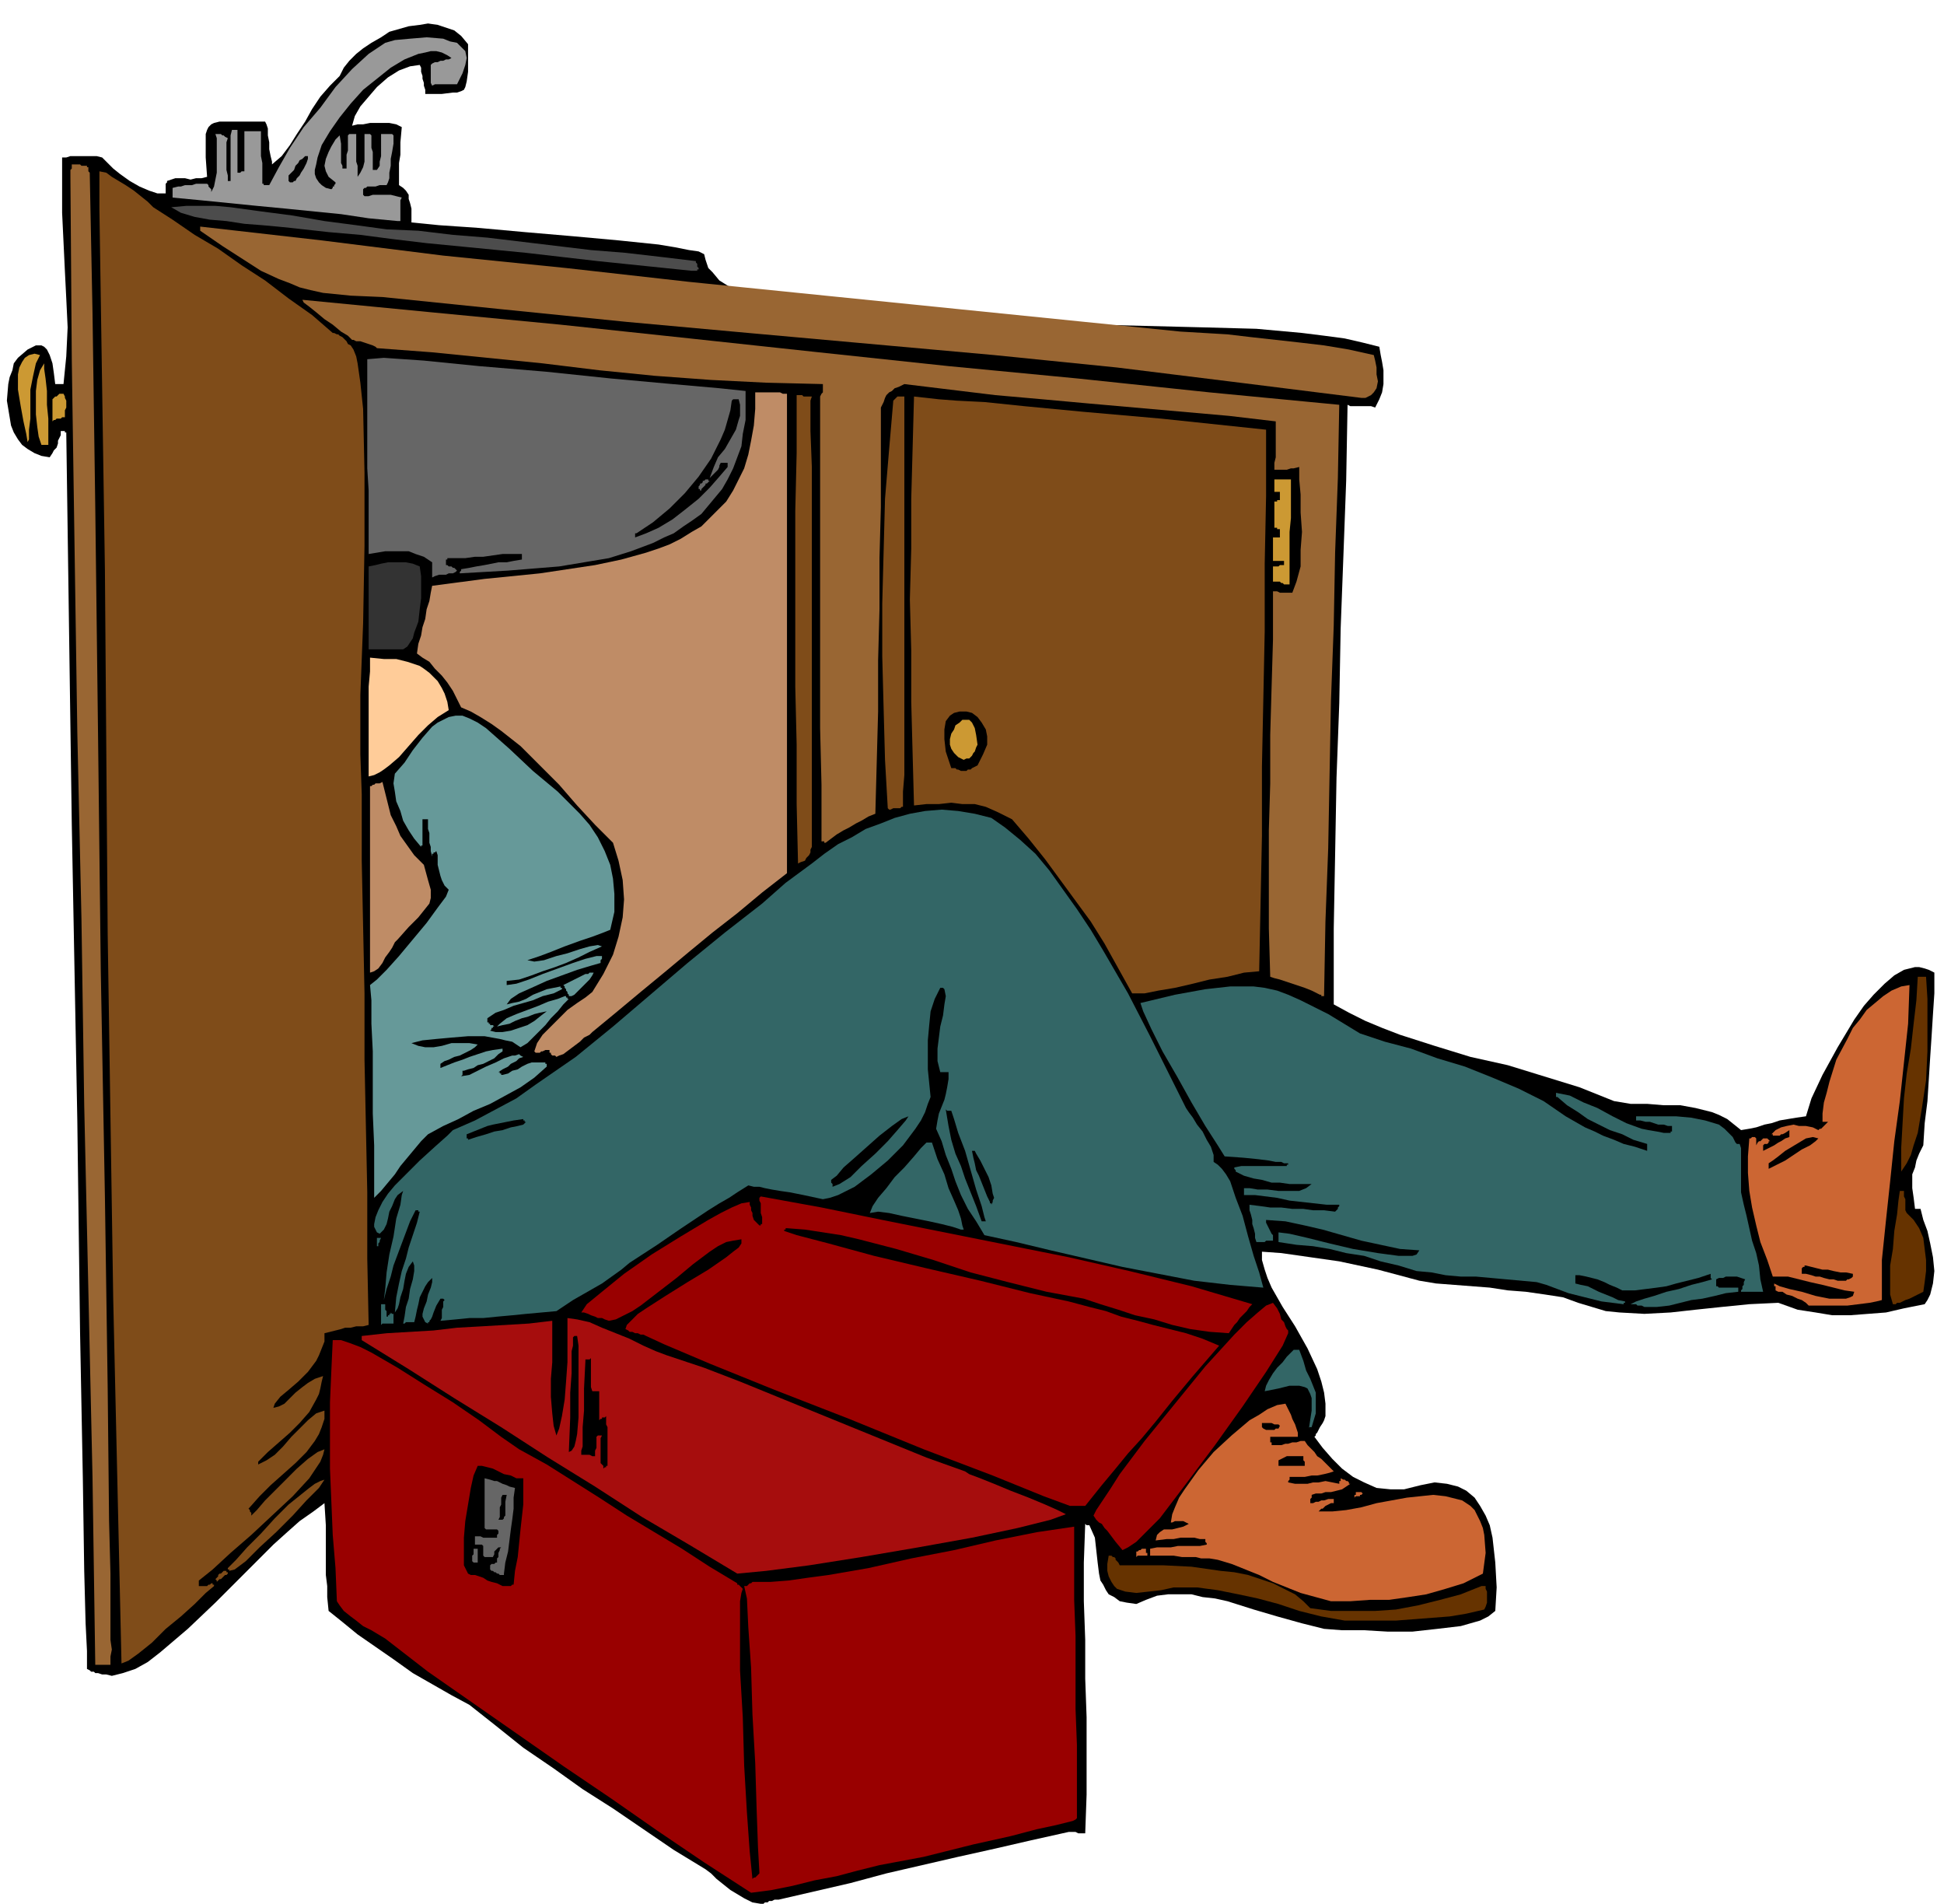 <svg xmlns="http://www.w3.org/2000/svg" fill-rule="evenodd" height="4.592in" preserveAspectRatio="none" stroke-linecap="round" viewBox="0 0 1408 1378" width="4.69in"><style>.brush1{fill:#000}.pen1{stroke:none}.brush2{fill:#900}.brush3{fill:#963}.brush4{fill:#7f4c19}.brush5{fill:#630}.brush6{fill:#c63}.brush7{fill:#666}.brush9{fill:#366}.brush10{fill:#699}.brush11{fill:#bf8c66}.brush13{fill:#c93}</style><path class="pen1 brush1" d="m551 1378-6-1-6-3-5-3-5-3-5-4-5-4-4-4-4-3-23-14-22-15-22-15-22-14-21-15-22-15-20-16-19-15-13-7-14-8-14-8-14-10-13-9-13-9-11-9-10-8-1-10v-8l-1-8v-36l-1-16-8 6-10 7-9 8-10 9-21 21-21 21-20 19-20 17-9 7-9 5-9 3-8 2-4-1h-3l-3-1h-2l-1-1h-2l-1-1-2-1v-13l-1-20-1-38-1-67-2-105-2-154-4-214-4-284h-1v-1h-3v3l-1 2-1 2v2l-1 3-2 2-1 2-2 3-6-1-5-2-5-3-4-3-3-4-3-5-2-5-1-6-2-12 1-12 1-5 2-5 1-5 3-4 7-6 6-3h4l2 1 2 2 2 4 2 6 1 7 1 8h6l2-20 1-21-1-21-1-20-1-21-1-21v-40h3l3-1h19l4 1 3 3 5 5 5 4 7 5 7 4 7 3 6 2h6v-7l1-1v-1l3-1 3-1h7l4 1 4-1h4l4-1-1-14V97l1-3 1-2 2-2 2-1 4-1h33l1 2 1 3v5l1 5v5l1 5 1 4v2l7-6 6-8 5-8 6-9 5-9 6-9 7-8 7-7 3-6 4-5 5-5 5-4 6-4 7-4 6-4 7-2 7-2 8-1 6-1 7 1 6 2 6 2 5 4 5 6v20l-1 7-1 4-1 2-2 1-3 1h-3l-8 1h-12v-3l-1-3v-2l-1-3v-2l-1-3v-3l-1-2-7 1-8 3-8 5-8 7-6 7-6 7-4 7-2 7 4-1h4l5-1h14l5 1 4 2-1 11v9l-1 6v16l3 2 2 2 2 3v3l1 3 1 4v10l20 2 29 2 33 3 35 3 33 3 29 3 12 2 10 2 7 1 4 2 1 4 1 3 1 3 3 3 5 6 8 5 9 4 10 4 12 4 14 3 29 4 34 3 37 3 39 1 80 1 80 2 37 1 33 3 16 2 15 2 13 3 12 3 1 6 1 5 1 6v10l-1 6-2 5-3 6-3-1h-15l-2-1-1 55-2 54-2 53-1 54-2 54-1 55-1 54v55l11 6 12 6 12 5 13 5 25 8 26 8 27 6 26 8 26 8 25 10 12 2h12l12 1h12l11 2 12 3 5 2 6 3 5 4 5 4 6-1 5-1 6-2 5-1 6-2 6-1 6-1 7-1 4-13 8-17 11-20 12-20 7-10 7-8 8-8 7-6 7-4 8-2h3l4 1 3 1 4 2v15l-1 15-1 16-1 15-1 16-1 16-2 16-1 16-3 6-2 5-1 5-2 5v10l1 7 1 8h4l2 8 3 8 2 9 2 10 1 10-1 9-1 4-1 4-2 4-2 3-15 3-13 3-13 1-13 1h-13l-12-2-13-2-14-5-21 1-20 2-19 2-18 2-19 1-18-1-10-1-10-3-10-3-11-4-13-2-14-2-13-1-13-2-13-1-13-1-13-1-12-2-15-4-15-4-14-3-14-3-14-2-14-2-14-2-14-1v6l2 7 2 6 3 7 8 14 9 14 9 16 7 15 3 9 2 8 1 8v9l-1 3-1 2-2 3-1 2-1 2-1 1v1l-1 1 6 8 7 8 7 7 8 6 8 4 9 4 10 1h10l12-3 10-2 9 1 8 2 6 3 6 5 4 6 4 7 3 7 2 9 1 9 1 9 1 18-1 17-5 4-6 3-7 2-7 2-17 2-18 2h-18l-17-1h-16l-13-1-16-4-18-5-17-5-19-6-9-2-9-1-8-2h-17l-8 1-8 3-7 3-7-1-5-1-4-3-4-2-2-3-2-4-2-3-1-5-1-8-1-9-1-9-4-9h-2l-1-1-1 28v28l1 28v28l1 28v56l-1 28h-5l-2-1h-5l-27 6-26 6-27 6-26 6-26 6-26 7-26 6-26 6h-3l-2 1h-2l-1 1h-2l-1 1h-2z"/><path class="pen1 brush2" d="m544 1370-34-22-34-23-33-23-34-23-33-23-33-23-33-23-31-24-5-3-5-3-6-3-5-4-4-3-5-4-3-4-2-3-1-24-2-24-1-24-1-24v-48l1-23 1-22h6l6 2 8 3 8 4 19 11 19 12 21 13 19 13 16 12 13 9 20 11 19 12 19 12 20 13 20 12 20 12 20 13 20 12v1h1l1 1 1 1 1 1-1 3-1 6v50l2 34 1 35 2 34 2 28 2 20 1-1h1l1-1 1-1 1-1v-1l-1-18-1-28-1-33-2-35-1-34-2-29-1-21-2-9h2l1-1 1-1h1l1-1h13l13-1 14-2 15-2 29-5 31-7 31-6 30-7 30-6 27-4v53l1 26v53l1 26v53l-1 1-2 1-4 1-8 2-14 3-19 5-27 6-36 9-16 3-16 3-16 4-15 4-16 3-16 4-15 3-15 2z"/><path class="pen1 brush3" d="M72 1205h-3l-2-136-3-135-3-134-2-135-3-135-2-134-2-135-1-133v-5l1-1v-3h6l1 1h4v1h1v3l1 1 2 101 2 141 2 164 2 172 3 164 2 138 1 96 1 38v48l1 7-1 5v6h-8z"/><path class="pen1 brush4" d="m88 1204-3-132-3-132-2-132-2-132-1-132-1-131-2-131-2-131v-27l5 1 4 3 5 3 5 3 6 4 5 4 5 4 4 4 14 9 16 11 17 10 17 12 17 11 17 13 17 12 15 13h1l2 1h1l1 1 2 1 1 1 2 2 1 2 2 1 2 3 2 5 1 5 2 14 2 19 1 46v53l-1 56-2 52v43l1 29v48l1 48 1 48v48l1 48 1 48v48l1 48-4 1h-5l-4 1h-4l-3 1-4 1-4 1-4 1v6l-2 5-2 5-2 4-6 8-7 7-7 6-6 5-4 5-1 3 4-1 4-2 4-4 4-4 5-4 4-3 5-3 6-2-1 4-1 5-1 4-2 4-5 9-7 8-7 7-8 7-8 7-7 7v2l6-3 6-4 6-6 6-7 6-6 6-6 6-5 6-2v6l-2 6-2 5-3 5-6 8-8 8-9 8-9 8-8 8-8 9 1 1v1l1 1v2l4-4 6-7 7-7 8-8 8-8 8-7 7-5 5-2-1 4-2 5-4 6-4 6-12 13-15 14-15 14-15 13-13 12-10 8v4h6l1-1h1l1-1h1v1h1v1l-6 5-8 8-10 9-11 9-10 10-10 8-7 5-5 2z"/><path class="pen1 brush5" d="m974 1173-17-3-16-4-15-5-15-4-14-3-15-3-15-2h-17l-9 2-9 1-9 1-8-1-3-1-3-1-2-2-2-3-2-4-1-4v-5l1-6h2l1 1h1l1 1v1l2 2 1 2h32l20 1 21 3 10 1 10 2 9 3 9 3 8 4 8 4 6 5 5 5 15 2h32l15-1 16-3 16-4 15-4 15-6h3v2l1 2v8l-1 3-1 2-13 3-12 2-13 1-13 1-13 1h-37z"/><path class="pen1 brush6" d="m964 1159-11-3-11-3-10-4-10-4-10-5-10-4-10-4-10-3-6-1h-6l-4-1h-10l-6-1h-17v-5l5-1h10l5-1h16l5-1v-1l-1-1v-2h-4l-4-1h-10l-5 1h-5l-8 1 1-4 2-2 3-2h6l4-1 4-1 4-2-2-1-2-1h-6l-2 1h-1l1-6 2-5 3-7 4-6 10-14 11-13 13-12 13-11 7-4 6-4 7-3 6-1 1 2 1 2 2 4 1 3 2 4 1 3 1 3v3h-20v4h1v2h7l3-1h2l3-1h3l3-1h3l2 3 2 2 3 3 2 3 3 2 3 3 3 3 3 3-3 1-4 1-5 1h-4l-5 1h-11v2l-1 1v1l5 1h9l4-1h4l5-1 5 1 5 1v-2h1v-2l2 1h1l1 1h1l1 1v1h1l-3 2-3 2-4 1-4 1h-4l-3 1h-4l-3 1v2l-1 1v3h2l2-1h2l2-1h2l3-1h4v3h-2l-2 1-2 1-1 1-1 1h-1l-1 1-1 1h10l10-1 11-2 11-3 22-4 19-2 9 1 8 2 4 1 3 2 3 2 3 3 2 4 2 4 2 5 1 5 1 13-2 15-14 7-13 4-14 4-13 2-14 2h-14l-14 1h-14z"/><path class="pen1 brush1" d="m364 1148-4-2-4-1-3-1-3-2-3-1-3-1h-3l-2-1-3-6v-20l1-12 2-12 2-12 2-9 3-7h3l4 1 4 1 4 2 4 2 5 1 4 2h5v19l-1 9-1 9-1 10-1 10-2 10-1 10h-1l-1 1h-6z"/><path class="pen1 brush4" d="M157 1145v-1l-1-1 1-1 1-1v-1l1-1h1l1-1 1-1h2v1h1v1l-1 1h-1l-1 1-1 1-1 1h-1l-1 1-1 1z"/><path class="pen1 brush7" d="M363 1140h-1l-1-1h-1l-1-1h-1l-1-1h-1l-1-1v-3l1-1h2l1-1h1v-3l1-1v-3l1-2v-1l1-1h-2l-1 1-1 1-1 1v2l-1 2h-6l-1-1v-7l-1-1h-6 1v-6h4l2 1h10v-2l1-1v-2l-1-1h-8l-1-1v-36l4 1 3 1h2l2 1 2 1 3 1 2 1 4 1-1 7v8l-1 8-1 7-1 8-1 8-2 8-1 8v1h-2z"/><path class="pen1" style="fill:#a60d0d" d="m534 1139-35-21-34-20-34-22-34-21-34-22-34-21-33-21-34-21v-3l18-2 17-1 17-1 17-2 18-1 17-1 17-1 17-2v30l-1 12v13l1 12 1 9 2 7 2-5 2-9 2-12 1-13 1-14v-32l7 1 9 2 9 4 10 4 10 4 10 5 9 4 8 3 27 9 26 10 27 11 27 11 27 11 27 11 27 11 28 10 3 2 8 3 10 4 12 5 13 5 12 5 9 4 6 3-11 4-24 6-33 7-39 7-41 7-38 6-31 4-21 2z"/><path class="pen1 brush4" d="M166 1137v-1h-1v-1l6-6 8-9 10-10 10-11 10-10 10-8 5-4 4-3 4-2 3-1-4 6-9 9-10 11-12 12-12 11-10 10-8 6-4 1z"/><path class="pen1 brush7" d="m343 1131-1-1v-4l1-1v-4h3v10h-3z"/><path class="pen1 brush6" d="M823 1127v-4h1l1-1h1l1-1h3v3h1v2h-7l-1 1z"/><path class="pen1 brush2" d="m813 1122-5-6-3-4-3-4-2-2-2-3-2-1-2-2-2-3 2-4 4-6 6-9 7-11 18-24 22-27 22-27 21-23 9-9 8-7 6-5 5-2 3 4 2 4 1 4 2 2 1 3 1 2 1 1v2l-4 9-12 19-17 25-20 28-21 28-19 25-9 9-8 8-6 4-4 2z"/><path class="pen1 brush1" d="m361 1100 1-2v-7l1-2v-5l1-2h3l-1 5v10l-1 1v1l-1 1h-3z"/><path class="pen1 brush2" d="m775 1090-19-7-37-15-50-19-54-22-54-21-47-19-33-14-13-6-2-1h-2l-2-1h-2l-2-1h-2l-1-1-2-1 1-3 4-4 4-4 6-4 14-9 16-10 15-9 13-9 5-4 4-3 2-3v-3l-6 1-5 1-6 3-6 4-12 9-12 10-13 10-13 10-6 4-6 3-6 3-5 1-3-1-2-1h-3l-2-1-3-1-2-1-3-1h-2l4-6 11-9 16-13 20-14 21-13 20-12 9-5 8-4 7-3 6-1v2l1 2v2l1 2v2l1 3 2 2 2 2h1v-1h1v-5l-1-3v-7l-1-2v-2l1-1 44 8 44 9 45 9 45 9 45 9 44 10 45 11 44 13-2 2-2 3-2 2-3 3-2 3-2 2-2 3-2 3-14-1-14-2-13-3-13-4-14-3-12-4-13-4-12-4-27-5-28-7-27-7-27-9-27-8-27-7-13-3-13-2-13-2-13-1h-1v1h-1v1l9 3 23 6 33 9 38 9 39 9 36 9 28 6 15 4 12 3 11 4 12 3 11 3 12 3 12 3 12 4 12 5-19 22-15 18-12 15-10 12-10 11-9 11-10 12-12 15h-11z"/><path class="pen1 brush6" d="M981 1084v-2h1v-2h4l1 1-1 1h-1v1h-3l-1 1z"/><path class="pen1 brush1" d="m437 1061-2-2v-18l1-2h-3l-1 1v8l-1 2v4h-2l-2-1h-6v-3l1-3v-14l1-12v-16l1-20v-1h3l1-1v21l1 3h5v21l1-1h1v-1h2l1-1v6l1 2v28h-1v1h-1l-1 1v-2zm489 0v-4l2-1 2-1 2-1h12v3l1 1v3h-19zm-514-10 1-25v-18l1-14v-16l1-4v-6l1-1h2l1 7v52l-1 12-1 5-1 4-2 3-2 1zm505-16-2-1-1-1v-3h7l2 1h3l1 1-1 2h-2l-1 1h-6z"/><path class="pen1 brush9" d="m948 1034 2-13v-9l-1-3-1-2-1-2-2-1-4-1h-7l-8 2-10 2 1-4 2-4 3-5 3-4 4-4 3-4 3-3 2-2h4l3 8 2 7 3 6 2 5 2 5v15l-3 10h-2v1zm-672-75v-15h3v4l1 1v4h1v-1h1v-1h1v-1l1 1h1v7h-8l-1 1zm16-1 1-5 1-7 2-6 1-7 2-7 1-6v-4l-1-3-3 4-2 5-1 5-1 6-2 6-1 5-1 3-2 3 1-11 2-10 2-9 3-9 2-8 3-9 3-9 2-8h-1v-1h-2l-4 8-3 8-3 8-3 8-3 8-2 8-3 9-2 8 1-8 1-12 2-13 3-13 2-13 3-10 1-7 1-3-4 3-2 3-2 5-2 4-1 5-1 4-2 4-3 3-2-1-1-2-1-2v-2l1-5 2-5 3-6 4-6 5-6 6-6 12-12 11-10 9-8 4-4 16-7 15-8 15-8 14-10 29-20 27-22 27-23 27-23 27-22 27-21 17-15 19-14 9-7 10-7 10-5 10-6 11-4 10-4 11-3 11-2 12-1 12 1 12 2 12 3 10 7 11 9 11 10 10 12 10 14 10 14 10 15 9 15 18 31 16 31 14 28 12 24 2 3 3 4 3 5 4 5 3 6 3 5 2 6v5l3 2 3 3 3 4 3 5 4 12 5 13 4 15 4 14 4 12 3 11-24-2-26-3-26-5-26-5-26-6-26-6-25-6-23-5-6-10-6-9-5-10-4-10-3-9-4-10-3-10-4-9 1-6 1-5 2-5 2-5 1-4 1-5 1-6v-5h-6l-2-8v-9l1-8 1-8 2-8 1-8 1-6-1-5-1-1h-2l-4 8-3 9-1 10-1 11v21l1 10 1 10-2 5-2 6-3 6-4 6-9 12-11 11-12 10-12 9-6 3-6 3-6 2-5 1-14-3-10-2-7-1-6-1-5-1-4-1h-4l-4-1-8 5-6 4-7 4-8 5-9 6-12 8-16 11-20 13-6 5-7 5-7 5-7 4-7 4-7 4-6 4-6 4-11 1-11 1-10 1-11 1-10 1h-10l-10 1-11 1 1-2v-6l1-2v-4l1-1-1-1h-2l-3 5-2 5-1 3-1 2-1 1v1h-1v1l-2-1-1-2-1-2v-2l1-4 2-5 1-5 2-5 1-4v-3l-3 3-2 3-2 4-2 4-1 5-1 4-1 5-1 4h-6l-1 1h-1z"/><path class="pen1 brush9" d="M1192 946h-1l-2-1h-3l-1-1h-4l4-2 6-2 7-2 9-3 9-2 9-3 8-2 7-2-1-1v-3l-9 3-8 2-8 2-7 2-7 1-8 1-8 1h-9l-4-2-5-2-4-2-5-2-4-1-4-1-5-1h-3v6l4 1 5 1 4 2 4 2 5 2 5 2 4 2 5 1v1h-1v1l-8-1-8-1-8-2-8-2-8-2-8-3-8-3-7-2-11-1-11-1-11-1-11-1h-11l-11-1-10-2-11-1-13-4-13-3-12-4-13-2-12-3-12-2-12-1-13-2v-7l8 1 13 3 16 4 17 4 18 3 15 2h10l3-1 2-3-14-1-14-3-14-3-14-4-14-4-13-3-14-3-14-1v2l1 2 1 2 1 2 1 2 1 1v4h-5l-1 1h-6l-1-3v-3l-1-4-1-3v-3l-1-4-1-3v-4l8 1 7 1h8l8 1h8l7 1h8l8 1 1-1 1-1v-1l1-1v-1h-9l-9-1-9-1-9-1-9-2-8-1-8-1h-8v-5h4l6 1h7l8 1h15l5-2 4-3h-16l-7-1h-6l-7-2-6-1-7-2-6-3v-1l-1-1v-1l5-1h33v-1h1v-1h-3l-2-1h-4l-5-1-8-1-10-1-14-1-5-8-9-14-10-17-10-18-11-19-8-16-6-13-2-6 25-6 22-4 9-1 9-1h17l8 1 9 2 8 3 9 4 20 10 23 14 18 6 19 5 19 7 20 6 20 8 19 8 18 9 16 11 7 4 7 4 7 3 6 3 8 3 7 3 8 2 9 3v-5l-10-3-8-4-9-3-8-4-8-4-7-5-8-5-7-6h-1v-3l10 2 10 5 10 4 11 6 10 5 11 4 5 1 6 1 5 1h5v-1h1v-4h-3l-3-1h-4l-3-1-3-1h-3l-4-1h-3v-3h29l11 1 10 2 10 3 4 3 3 3 3 3 2 4 1 1h2l1 3v32l2 9 2 8 2 9 2 9 3 9 2 9 1 10 2 9h-16v-1l1-1v-2l1-1v-2l1-2-3-1-3-1h-8l-2 1h-3l-2 1v5h1l1 1h15-1v3l-9 1-8 2-9 2-8 1-8 2-8 2-9 1h-8z"/><path class="pen1 brush6" d="m1310 945-2-2-3-2-3-1-4-2-4-1-3-2h-3l-2-1v-3h-1v-2l4 2 7 2 9 2 10 3 10 2h12l3-1 2-1 1-3-7-1-8-2-8-2-9-2-8-2-8-2h-11l-4-12-5-13-3-12-3-13-2-12-1-13v-12l1-13h1l1-1h2l1 1v5l1-2 1-1h1l1-1 1-1h3l1 1 1 1h-1v1l-1 1h-2l-1 1v4l2-1 2-1 2-1 2-1 3-2 2-1 3-2 3-1v-5l-3 2-2 1h-1l-1 1h-5v-1h-1l3-3 4-2 4-1 5-1 4 1h5l5 1 4 2 1-1h1l1-1 1-1 1-1 1-1 1-1h-4v-6l1-8 2-7 2-8 5-16 8-15 4-8 5-6 5-7 6-5 6-5 6-4 7-3 6-1-1 28-3 28-3 28-4 29-3 29-3 28-3 29v29l-4 1-5 1-8 1-8 1h-28z"/><path class="pen1 brush5" d="m1371 944-2-7v-21l2-12 1-13 2-12 1-10 1-7h3v4l1 2v8l1 2 5 5 4 6 3 7 1 8 1 8v8l-1 8-1 7-6 3-4 2-3 1-2 1-2 1h-2l-1 1h-2z"/><path class="pen1 brush1" d="m1331 927-3-1h-3l-4-1-3-1h-3l-3-1-4-1h-3v-4l1-1h1v-1h1l4 1 4 1 4 1h4l4 1 5 1h4l5 1v2l-1 1-2 1h-1l-1 1h-6z"/><path class="pen1 brush9" d="M273 902v-6h3l-1 2v1l-1 1v2h-1zm423-12-6-2-8-2-9-2-10-2-10-2-9-2-8-1-6 1 2-5 4-6 6-7 6-8 7-7 7-8 5-6 4-4h4l4 12 5 11 3 10 4 9 3 7 2 6 1 5 1 3h-2z"/><path class="pen1 brush1" d="M714 884h-3l-4-11-4-10-4-10-3-9-4-9-3-10-2-10-2-12 1 1h3l2 6 3 10 5 13 4 14 4 14 4 12 2 8 1 3zm3-14-2-4-2-5-2-5-2-5-2-4-1-5-1-4-1-5h2l1 2 3 5 3 6 3 6 2 6 1 6 1 3-1 2v1l-1 2v-1h-1v-1z"/><path class="pen1 brush10" d="M271 867v-38l-1-23v-45l-1-20v-17l-1-11 5-4 7-7 9-10 10-12 10-12 8-11 6-8 2-5-3-3-2-4-1-3-1-4-1-4v-7l-1-3-1 1h-1v1h-1v2l-1-4v-3l-1-3v-7l-1-3v-7h-4v19h-1v1l-5-6-4-6-4-7-2-7-3-7-1-7-1-6 1-7 7-8 6-9 7-9 7-8 4-3 4-2 4-2 5-1h5l5 2 6 3 6 4 17 15 17 16 18 15 16 16 7 8 6 9 5 10 4 10 2 10 1 11v13l-3 13-5 2-8 3-9 3-11 4-10 4-8 3-6 2-3 1 5 1 7-1 9-3 8-2 9-3 7-2 6-1 3 1-9 4-8 4-9 4-8 3-9 3-8 3-9 3-9 1v3l7-1 9-3 10-4 11-4 11-4 9-3 8-2h5-1v2l-1 1v2l-7 2-10 3-11 4-11 4-11 5-9 4-6 4-3 4 4-1 5-1 5-2 5-3 5-2 5-2 5-1 5-1v1h1v1l-6 3-8 2-7 3-7 2-7 2-7 3-6 2-6 4v3h1v1h1v1h2l1 1h-1v1h-1v1l-1 1 4 1h5l6-1 6-2 6-2 5-3 5-4 4-3-5 1-4 1-5 2-4 1-5 2-4 2-5 1-4 1 2-2 5-4 7-3 8-3 8-3 7-3 7-2 5-2h1v1h1v1h1l-4 4-4 5-5 5-4 5-4 4-5 5-4 4-5 3-3-2-3-2-5-1-4-1-11-2h-12l-12 1-11 1-10 1-8 2 5 2 5 1h6l6-1 7-2h13l6 1-2 2-3 2-4 2-4 2-4 1-4 2-3 1-3 2v3l5-2 5-2 6-2 5-2 6-2 6-2 5-1 7-1v2l-3 2-3 3-4 2-4 2-4 1-3 2-4 1-3 1h-1v3l-1 1 6-1 6-3 6-3 7-3 6-3 6-2h2l3-1 1 1 2 1-3 1-2 2-2 1-2 1-2 2-2 1-2 1-3 2h1v1h1v1h1l4-1 3-2 4-1 3-2 4-2 3-1h10v1h1v2l-9 8-10 7-11 6-11 6-12 5-11 6-11 5-11 6-5 5-5 6-5 6-5 6-4 6-5 6-5 6-5 5z"/><path class="pen1 brush1" d="M603 859v-2l-1-1v-2l4-3 5-6 8-7 9-8 9-8 9-7 7-5 5-2-2 3-6 7-7 8-9 9-10 9-8 8-8 5-5 2z"/><path class="pen1 brush5" d="M1377 848v-17l1-18 1-18 2-18 3-18 2-18 2-17 1-17h6l1 16v38l-1 21-3 20-3 18-3 9-2 7-3 6-4 6z"/><path class="pen1 brush1" d="M1281 846v-4l3-2 4-3 5-4 5-3 5-3 5-3 5-1 4 1-2 2-4 3-6 3-6 4-6 4-6 3-4 2-2 1zm-942-21v-1h-1v-3l5-2 5-2 5-2 4-1 5-1 5-1 5-1 7-1v1h1v1h1l-2 2-4 1-5 1-6 2-6 1-6 2-7 2-6 2z"/><path class="pen1 brush11" d="m403 765-1-1h-2l-1-1v-1h-1v-2h-3l-2 1h-1l-1 1h-3l-1-1 2-6 4-6 6-6 6-6 6-6 7-5 6-4 5-4 8-13 7-14 4-13 3-14 1-13-1-14-3-14-4-13-13-13-13-14-13-15-14-14-14-14-14-11-7-5-8-5-7-4-7-3-3-6-3-6-4-6-4-5-5-5-4-5-5-3-4-3 1-7 2-6 1-6 2-6 1-7 2-6 1-6 1-5 38-5 40-4 20-3 20-3 19-4 18-5 9-3 8-3 8-4 8-5 7-4 6-6 6-6 6-6 5-8 4-8 4-8 3-10 2-10 2-11 1-12v-12h18l2 1h3v347l-18 14-18 15-18 14-17 14-18 15-17 14-18 15-17 14-2 2-4 2-3 3-4 3-4 3-4 3-3 1-2 1z"/><path class="pen1 brush10" d="M412 721v-1l-1-1v-1l-1-1v-1l-1-1v-1l-1-1 6-3 4-2 4-2 2-1h2l1-1h3l-1 2-2 3-3 3-3 3-3 3-2 2-2 1h-2z"/><path class="pen1 brush3" d="m956 720-2-1-4-2-5-2-6-2-6-2-6-2-4-1-3-1-1-35v-71l1-34v-35l1-35 1-34v-35h3l2 1h9l3-8 3-11v-12l1-13-1-14v-13l-1-11v-9l-4 1h-2l-3 1h-9v-5l1-4v-26l-34-4-34-3-34-3-34-3-33-3-34-3-33-4-33-4-4 2-3 1-2 2-2 1-2 2-1 2-1 3-2 4v72l-1 37v37l-1 37v37l-1 37-1 37-5 2-5 3-4 2-5 3-4 2-5 3-4 3-4 3h-1v-1h-2v-41l-1-41V287l1-2 1-1v-6l-41-1-40-2-41-3-40-4-41-5-40-4-40-4-40-3-1-1-2-1-3-1-3-1-3-1h-3l-2-1h-1l-3-3-5-3-6-5-6-4-6-5-5-4-4-3-1-2 93 9 94 9 94 10 93 10 94 10 94 9 95 10 94 9-1 53-2 54-1 53-2 54-1 53-1 54-2 53-1 54h-2v-1h-1z"/><path class="pen1 brush4" d="m820 719-10-18-10-18-10-16-11-15-11-15-11-15-12-15-12-14-10-5-9-4-8-2h-9l-8-1-9 1h-9l-9 1-1-37-1-38v-37l-1-37 1-37v-36l1-37 1-37 9 1 9 1 13 1 20 1 29 3 42 4 57 5 76 8v48l-1 49v49l-1 49-1 49v50l-1 49-1 49-11 1-12 3-13 2-12 3-13 3-12 2-10 2h-9z"/><path class="pen1 brush11" d="M268 704V569h1l1-1h1l1-1h3l2-1 2 8 2 8 2 8 4 8 3 7 5 7 5 7 7 7 3 11 2 7v6l-1 4-4 5-4 5-7 7-8 9-2 2-2 4-2 3-3 4-2 4-3 4-3 2-3 1z"/><path class="pen1 brush4" d="m578 625-1-43v-43l-1-42V370l1-42v-42h4l1 1h6l-1 3v22l1 26v275l-1 2v2l-1 2-2 2-1 2-3 1-2 1zm65-40-2-35-1-37-1-38v-38l1-38 1-38 3-36 3-35 1-1 1-1 1-1h5v274l-1 12v11h-1l-1 1h-5l-2 1h-1l-1-1z"/><path class="pen1" style="fill:#fc9" d="M267 562v-65l1-11v-10l10 1h9l8 2 9 3 3 2 4 3 3 3 3 3 3 5 2 4 2 6 1 6-8 5-7 6-7 7-7 8-7 8-7 6-4 3-3 2-4 2-4 1z"/><path class="pen1 brush1" d="M694 557h-1l-1-1h-3l-4-12-1-9v-7l1-6 3-4 3-2 4-1h5l4 1 4 3 3 4 3 5 1 5v6l-3 7-4 8-2 1-2 1-1 1h-2l-1 1h-4l-2-1z"/><path class="pen1 brush13" d="m698 550-4-2-3-3-2-3-1-3v-4l1-4 2-3 1-3 3-2 2-2h5l2 2 2 4 1 5 1 7-1 2-1 3-1 1-1 2-1 1-1 1h-2l-2 1z"/><path class="pen1" style="fill:#333" d="M292 470h-25v-60l5-1 4-1 5-1h13l5 1 5 2 1 7v16l-1 8-1 9-3 8-1 4-2 3-2 3-3 2z"/><path class="pen1 brush13" d="m930 423-1-1h-1l-1-1h-5v-11h4l1-1h3v-3h-8v-17h5v-6h-2v-1h-2v-19h2v-1h2v-6h-4v-9h12v28l-1 10v38h-4z"/><path class="pen1 brush7" d="M313 418v-11l-6-4-6-2-5-2h-17l-6 1-6 1v-46l-1-16v-79l12-1 29 2 40 4 48 4 48 5 44 4 34 3 19 2v21l-2 10-1 9-3 8-3 8-4 8-4 7-5 6-5 6-5 6-7 5-6 4-7 5-7 3-8 4-16 6-16 5-18 3-18 3-37 3-35 2v-1l1-1v-1l6-1 5-1 6-1 5-1 5-1h6l5-1 6-1v-4h1-15l-7 1-7 1h-6l-7 1h-13v1h-1v4h1l1 1h2l1 1h1l1 1 1 1-1 1-2 1h-3l-2 1h-5l-3 1-2 1z"/><path class="pen1 brush1" d="M460 389v-3h1l12-8 12-10 11-11 10-12 9-13 7-14 3-7 2-7 2-7 1-7 1-1h4l1 4v8l-1 3-2 7-4 7-4 7-5 6-3 7-3 8 1-1 1-1 1-1 2-2 1-1 1-2v-1l1-2h5v3l-6 7-7 8-8 8-10 8-9 7-10 6-9 4-8 3z"/><path class="pen1 brush7" d="M508 355h-1v-1h-1v-2l1-1v-1h1l1-1v-1h1l1-1h2v1h1l-1 1-1 1h-1v1l-1 1-1 1-1 1v1z"/><path class="pen1 brush13" d="m30 322-2-6-1-7-1-9v-17l1-8 2-7 3-5v4l1 7 1 9v10l1 10v19h-5zm-10-2-1-6-2-9-2-11-2-12v-11l1-5 2-4 2-3 3-2 4-1 4 1-3 6-2 9-2 10v21l-1 8v7l-1 2zm18-15v-16l2-2h1l1-1 1-1h3l1 2v1l1 2v5l-1 2v5h-2l-1 1h-3l-1 1h-1l-1 1z"/><path class="pen1 brush3" d="m986 288-88-11-89-11-89-9-89-8-89-8-88-8-89-9-88-9-23-1-20-2-9-2-8-2-7-3-8-3-13-6-14-9-14-9-16-11v-3l88 10 88 11 89 9 89 10 89 9 89 9 89 9 89 9 17 1 17 1 17 2 18 2 18 2 17 2 18 3 18 4 1 4 1 5v5l1 5-1 5-2 3-2 2-2 1-2 1h-3z"/><path class="pen1" style="fill:#4c4c4c" d="m501 196-68-7-52-6-41-4-31-3-25-3-23-3-23-2-27-3-10-1-11-1-13-1-13-2-12-1-11-2-10-3-7-4 11-1h21l11 1 22 3 23 3 23 4 23 3 22 3 23 1 25 3 25 2 25 3 25 3 25 3 25 2 26 3 25 3v1l1 1v2l1 1v1h-1v1h-4z"/><path class="pen1" style="fill:#999" d="m288 160-21-2-20-3-20-2-20-2-21-2-20-2-20-2-21-2v-7l4-1h2l3-1h5l3-1h8l1 1v1l1 1 1 1v2l2-4 1-5 1-5v-25l-1-3h4l1 1h1l1 1 2 1-1 3v20l1 4v4h2V98l1-4h4v31h2l1-1h2V95h12v18l1 5v15h1v1h4l7-13 8-14 10-15 12-14 11-15 12-13 12-11 12-8 7-2 11-1 12-1 12 1 5 2 5 1 3 3 3 3 1 5-1 5-2 6-4 8h-16l-2 1-1-2V47l1-1 2-1h2l2-1h2l2-1h2l2-1-3-2-4-2-4-1h-4l-4 1-5 1-5 2-5 2-10 6-10 8-10 8-9 10-8 10-7 10-6 10-3 9-1 5-1 4v3l1 3 2 3 2 2 3 2 4 1 1-1v-1h1v-1l1-1v-1l-5-4-2-4-1-4 1-5 2-5 2-4 3-5 3-3 1 6v14l1 2v2h3v-10l1-3V98l1-1h5v20l1 3v8l2-3 2-4 1-4V97h4l1 1v9l1 3v13h3l2-3v-3l1-4V97h8l1 1v6l-1 6-1 5v5l-1 5v4l-1 3-1 2h-5l-3 1h-6l-1 1h-1l-1 1v4l1 1h3l3-1h13l4 1 4 1-1 2v15h-2z"/><path class="pen1 brush1" d="m210 132-1-1v-4l2-2 2-2 1-3 2-2 1-2 2-1 2-2h2v2l-1 3-1 2-1 2-2 3-1 2-2 2-1 2h-1l-1 1h-2z"/></svg>
